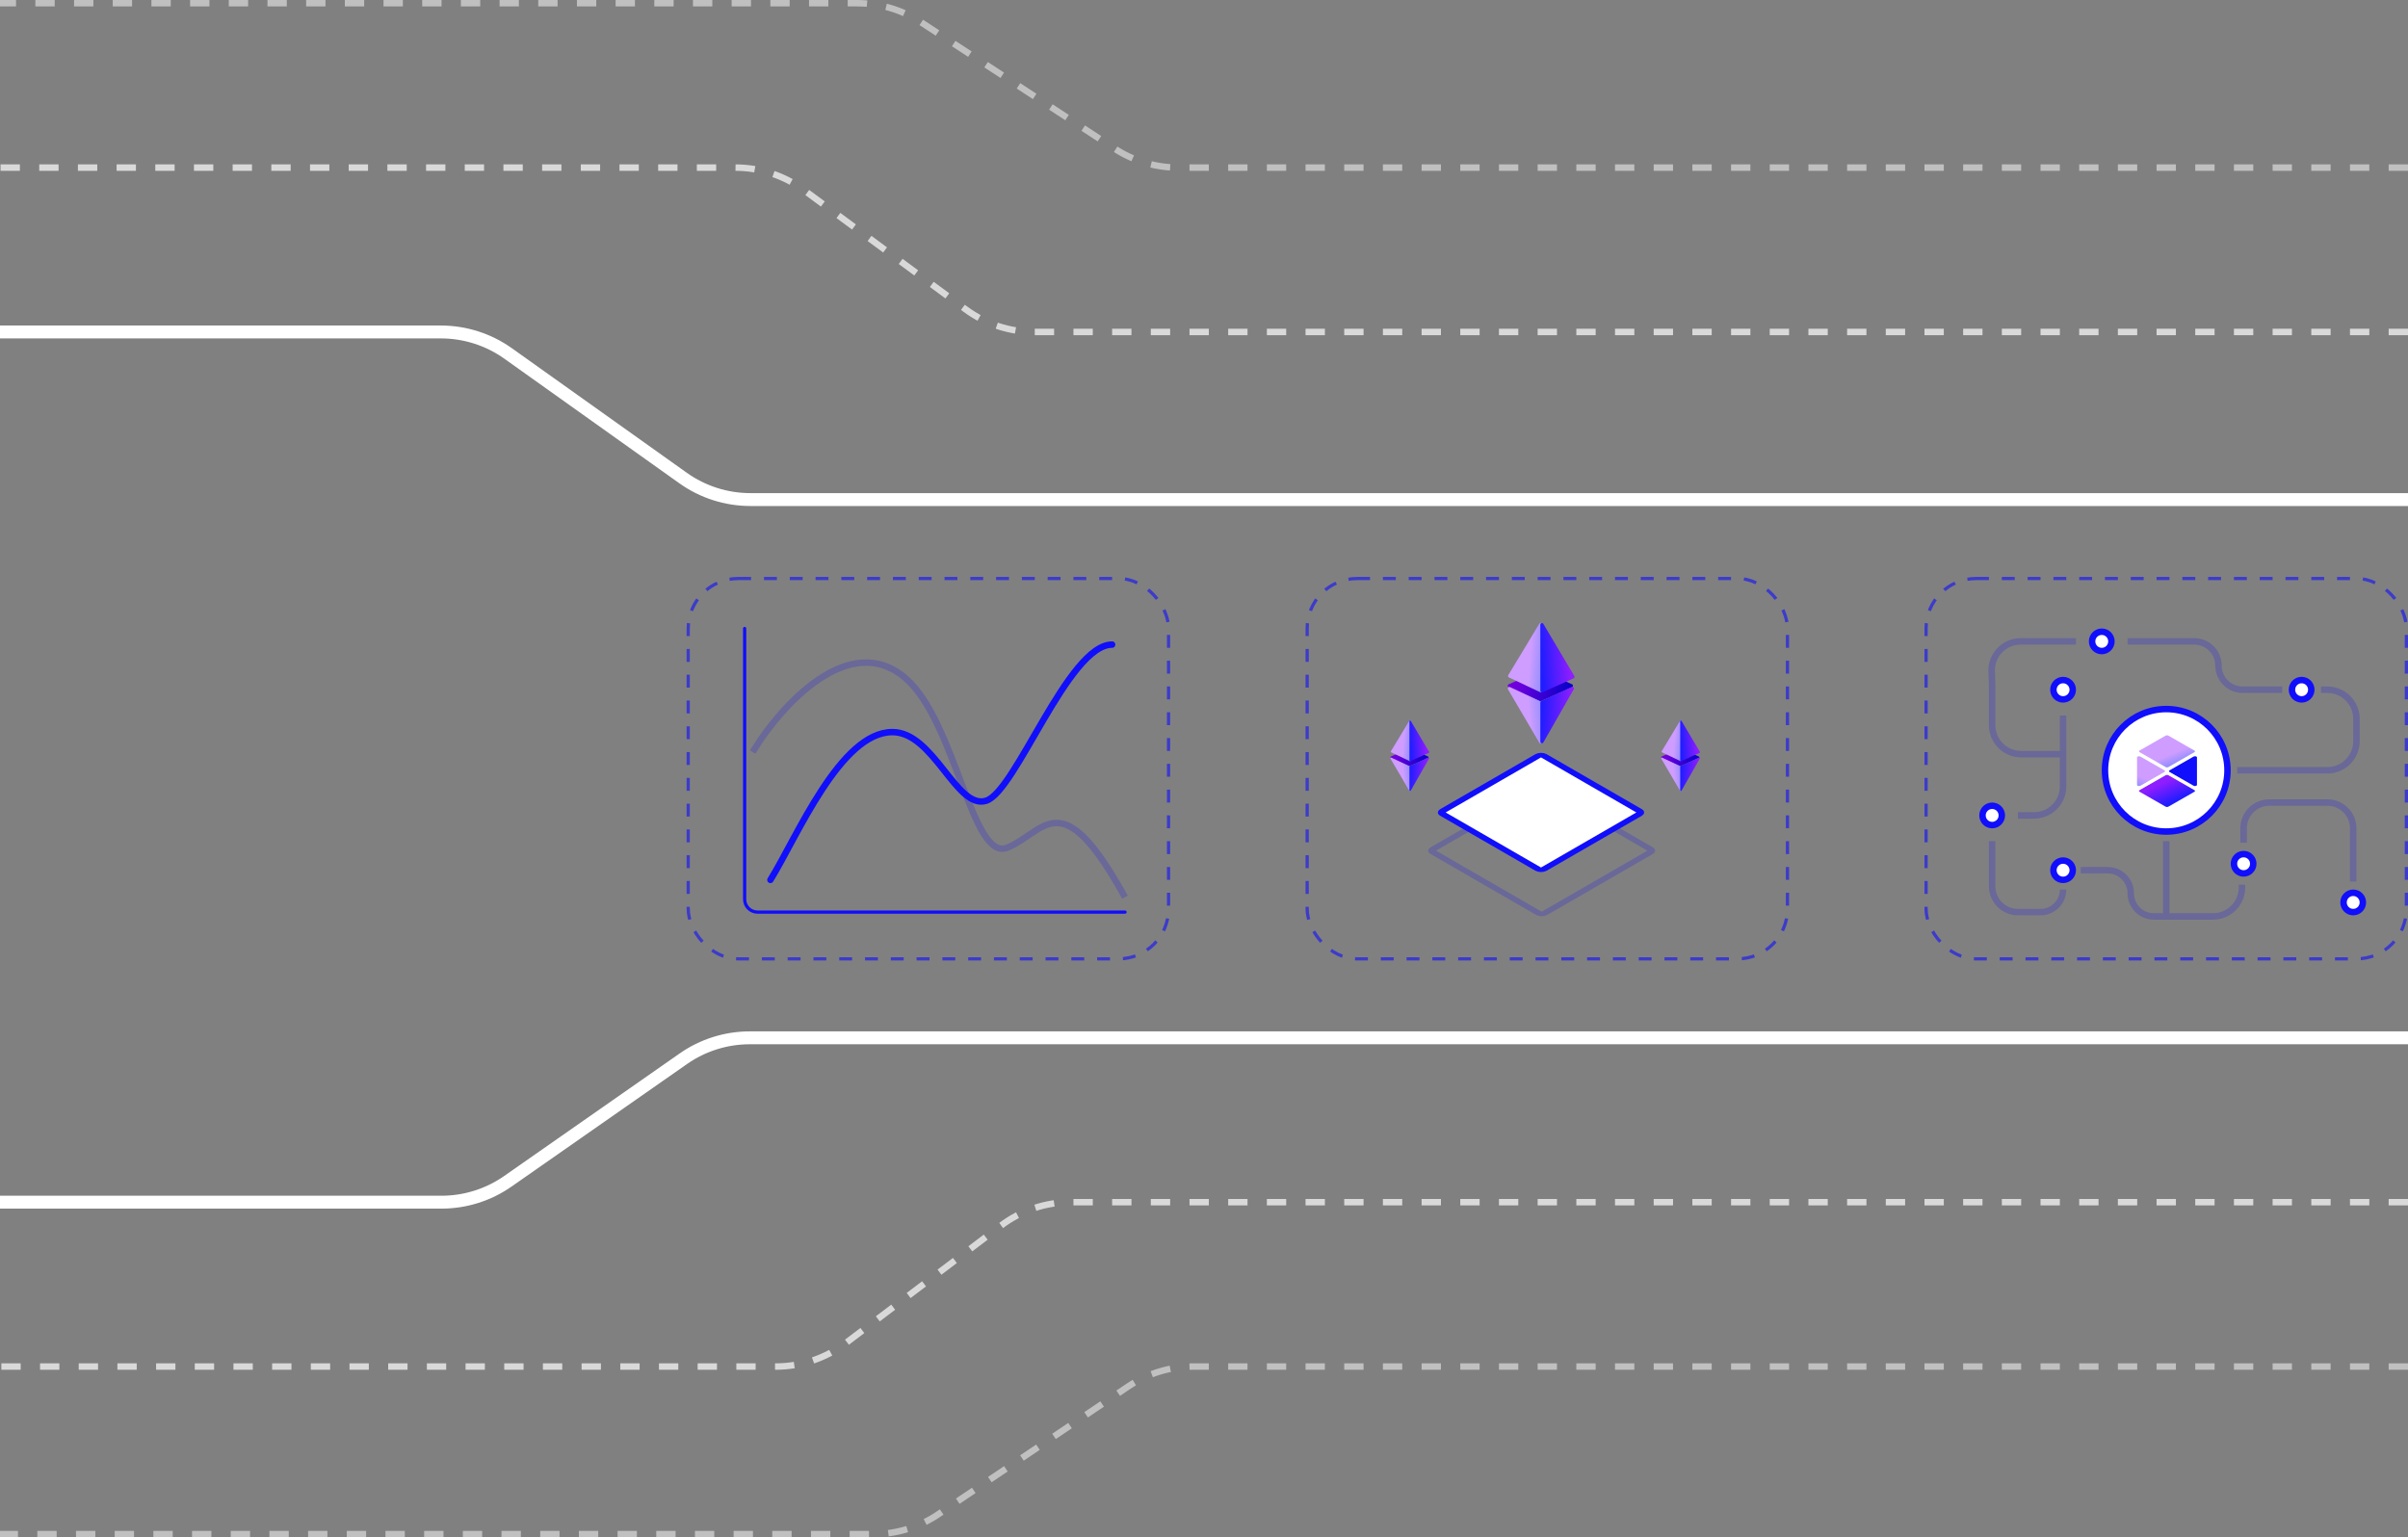 <svg width="747" height="477" viewBox="0 0 747 477" fill="none" xmlns="http://www.w3.org/2000/svg">
<rect x="0" y="0" width="747" height="477" fill="#808080" stroke="none"/>
<path d="M747 322L232.609 322C225.235 322 218.04 324.264 211.995 328.486L157.546 366.514C151.501 370.736 144.306 373 136.933 373H-1.32322e-05" stroke="white" stroke-width="4"/>
<path d="M747 155L232.79 155C225.304 155 218.005 152.667 211.907 148.325L157.634 109.675C151.536 105.333 144.237 103 136.751 103L-1.32322e-05 103" stroke="white" stroke-width="4"/>
<path opacity="0.7" d="M747 373L332.211 373C324.367 373 316.737 375.562 310.483 380.297L262.392 416.703C256.137 421.438 248.507 424 240.663 424H-9.32813e-06" stroke="white" stroke-width="2" stroke-dasharray="6 6"/>
<path opacity="0.5" d="M747 424L370.147 424C362.984 424 355.983 426.137 350.042 430.137L291.035 469.863C285.093 473.863 278.093 476 270.93 476H-1.00732e-05" stroke="white" stroke-width="2" stroke-dasharray="6 6"/>
<path opacity="0.7" d="M747 103L320.909 103C313.215 103 305.724 100.535 299.533 95.967L249.48 59.033C243.29 54.465 235.799 52 228.105 52L1.97887e-05 52" stroke="white" stroke-width="2" stroke-dasharray="6 6"/>
<path opacity="0.5" d="M747 52L365.502 52C358.511 52 351.673 49.965 345.82 46.143L285.651 6.857C279.798 3.035 272.959 1 265.969 1L-5.75185e-06 1" stroke="white" stroke-width="2" stroke-dasharray="6 6"/>
<rect x="213.5" y="179.5" width="149" height="118" rx="15.5" stroke="#100EFB" stroke-opacity="0.6" stroke-dasharray="4 4"/>
<path d="M239 273C247.304 259.568 260.683 227.147 276.831 227.147C289.715 227.147 296.676 251.281 305.896 248.452C315.116 245.623 331.37 200 345 200" stroke="#100EFB" stroke-width="2" stroke-linecap="round" stroke-linejoin="round"/>
<path opacity="0.2" d="M234 232.5C242.304 219.068 263.521 195.276 281 210.5C296.5 224 301.5 267.5 312.5 263C324.069 258.267 329 242.5 348.5 277.5" stroke="#100EFB" stroke-width="2" stroke-linecap="square" stroke-linejoin="round"/>
<path d="M231 195V279C231 281.209 232.791 283 235 283H349" stroke="#100EFB" stroke-linecap="round" stroke-linejoin="round"/>
<rect x="405.5" y="179.5" width="149" height="118" rx="15.5" stroke="#100EFB" stroke-opacity="0.6" stroke-dasharray="4 4"/>
<g opacity="0.2">
<mask id="path-12-inside-1_357_4765" fill="white">
<rect width="21.604" height="21.604" rx="1" transform="matrix(0.866 0.5 -0.866 0.5 521.709 239)"/>
</mask>
<rect width="21.604" height="21.604" rx="1" transform="matrix(0.866 0.5 -0.866 0.5 521.709 239)" stroke="#100EFB" stroke-width="4" mask="url(#path-12-inside-1_357_4765)"/>
</g>
<g opacity="0.2">
<mask id="path-13-inside-2_357_4765" fill="white">
<rect width="21.604" height="21.604" rx="1" transform="matrix(0.866 0.5 -0.866 0.5 437.709 239)"/>
</mask>
<rect width="21.604" height="21.604" rx="1" transform="matrix(0.866 0.5 -0.866 0.5 437.709 239)" stroke="#100EFB" stroke-width="4" mask="url(#path-13-inside-2_357_4765)"/>
</g>
<rect opacity="0.2" y="1" width="39.867" height="39.867" rx="1" transform="matrix(0.866 0.5 -0.866 0.5 479.124 243.5)" stroke="#100EFB" stroke-width="2"/>
<rect y="1" width="36.158" height="36.158" rx="1" transform="matrix(0.866 0.5 -0.866 0.5 478.913 233.5)" fill="white" stroke="#100EFB" stroke-width="2"/>
<path d="M477.577 217.548L468.013 213.227C467.62 213.05 467.621 212.491 468.015 212.315L477.684 207.989C477.814 207.931 477.964 207.931 478.094 207.99L487.658 212.311C488.05 212.489 488.049 213.047 487.656 213.223L477.987 217.549C477.856 217.608 477.707 217.607 477.577 217.548Z" fill="url(#paint0_linear_357_4765)"/>
<path d="M467.889 209.48L477.511 193.538C477.773 193.104 478.439 193.29 478.439 193.796V214.287C478.439 214.654 478.057 214.896 477.725 214.739L468.104 210.19C467.836 210.064 467.736 209.734 467.889 209.48Z" fill="url(#paint1_linear_357_4765)"/>
<path d="M488.385 209.751L478.766 193.565C478.507 193.128 477.836 193.312 477.836 193.82V214.306C477.836 214.668 478.21 214.91 478.54 214.762L488.159 210.463C488.432 210.341 488.538 210.008 488.385 209.751Z" fill="url(#paint2_linear_357_4765)"/>
<path d="M467.815 213.902L477.506 230.413C477.764 230.853 478.437 230.67 478.437 230.16V218.19C478.437 217.996 478.325 217.819 478.15 217.737L468.459 213.196C468.014 212.988 467.567 213.479 467.815 213.902Z" fill="url(#paint3_linear_357_4765)"/>
<path d="M488.199 213.868L478.771 230.365C478.516 230.811 477.837 230.63 477.837 230.117V217.961C477.837 217.766 477.95 217.589 478.128 217.507L487.556 213.166C487.997 212.962 488.44 213.446 488.199 213.868Z" fill="url(#paint4_linear_357_4765)"/>
<path d="M521.118 237.707L515.405 235.126C515.248 235.055 515.249 234.831 515.406 234.761L521.179 232.178C521.231 232.154 521.291 232.155 521.343 232.178L527.055 234.759C527.213 234.83 527.212 235.054 527.055 235.124L521.282 237.707C521.229 237.73 521.17 237.73 521.118 237.707Z" fill="url(#paint5_linear_357_4765)"/>
<path d="M515.462 233.134L521.206 223.615C521.311 223.442 521.578 223.516 521.578 223.718V235.953C521.578 236.1 521.425 236.197 521.292 236.134L515.547 233.418C515.44 233.368 515.4 233.235 515.462 233.134Z" fill="url(#paint6_linear_357_4765)"/>
<path d="M527.347 233.291L521.603 223.626C521.499 223.451 521.231 223.525 521.231 223.728V235.961C521.231 236.106 521.38 236.202 521.513 236.143L527.256 233.576C527.366 233.527 527.408 233.394 527.347 233.291Z" fill="url(#paint7_linear_357_4765)"/>
<path d="M515.326 235.351L521.204 245.365C521.307 245.541 521.577 245.468 521.577 245.264V238.003C521.577 237.926 521.532 237.855 521.461 237.822L515.584 235.068C515.406 234.985 515.227 235.181 515.326 235.351Z" fill="url(#paint8_linear_357_4765)"/>
<path d="M527.325 235.337L521.604 245.346C521.503 245.524 521.231 245.452 521.231 245.247V237.872C521.231 237.794 521.276 237.723 521.347 237.69L527.067 235.056C527.244 234.975 527.421 235.168 527.325 235.337Z" fill="url(#paint9_linear_357_4765)"/>
<path d="M437.118 237.707L431.405 235.126C431.248 235.055 431.249 234.831 431.406 234.761L437.179 232.178C437.231 232.154 437.291 232.155 437.343 232.178L443.055 234.759C443.213 234.83 443.212 235.054 443.055 235.124L437.282 237.707C437.229 237.73 437.17 237.73 437.118 237.707Z" fill="url(#paint10_linear_357_4765)"/>
<path d="M431.462 233.134L437.206 223.615C437.311 223.442 437.578 223.516 437.578 223.718V235.953C437.578 236.1 437.425 236.197 437.292 236.134L431.547 233.418C431.44 233.368 431.4 233.235 431.462 233.134Z" fill="url(#paint11_linear_357_4765)"/>
<path d="M443.347 233.291L437.603 223.626C437.499 223.451 437.231 223.525 437.231 223.728V235.961C437.231 236.106 437.38 236.202 437.513 236.143L443.256 233.576C443.366 233.527 443.408 233.394 443.347 233.291Z" fill="url(#paint12_linear_357_4765)"/>
<path d="M431.326 235.351L437.204 245.365C437.307 245.541 437.577 245.468 437.577 245.264V238.003C437.577 237.926 437.532 237.855 437.461 237.822L431.584 235.068C431.406 234.985 431.227 235.181 431.326 235.351Z" fill="url(#paint13_linear_357_4765)"/>
<path d="M443.325 235.337L437.604 245.346C437.503 245.524 437.231 245.452 437.231 245.247V237.872C437.231 237.794 437.276 237.723 437.347 237.69L443.067 235.056C443.244 234.975 443.421 235.168 443.325 235.337Z" fill="url(#paint14_linear_357_4765)"/>
<rect x="597.5" y="179.5" width="149" height="118" rx="15.5" stroke="#100EFB" stroke-opacity="0.6" stroke-dasharray="4 4"/>
<path opacity="0.2" d="M694 239H722C726.971 239 731 234.971 731 230V223C731 218.029 726.971 214 722 214H720" stroke="#100EFB" stroke-width="2"/>
<path opacity="0.2" d="M626 253H631C635.971 253 640 248.971 640 244V234M640 234H627C622.029 234 618 229.971 618 225V212.5L617.846 208.333C617.657 203.235 621.738 199 626.84 199H644M640 234V222" stroke="#100EFB" stroke-width="2"/>
<path opacity="0.2" d="M660 199H680.698C684.84 199 688.198 202.358 688.198 206.5V206.5C688.198 210.642 691.556 214 695.698 214H708" stroke="#100EFB" stroke-width="2"/>
<path opacity="0.2" d="M672 261V284.349M672 284.349H686.5C691.471 284.349 695.5 280.32 695.5 275.349V274.5M672 284.349H668.174C664.212 284.349 661 281.137 661 277.175V277.175C661 273.212 657.788 270 653.826 270H645.5" stroke="#100EFB" stroke-width="2"/>
<circle cx="652" cy="199" r="3" fill="white" stroke="#100EFB" stroke-width="2"/>
<circle cx="640" cy="214" r="3" fill="white" stroke="#100EFB" stroke-width="2"/>
<circle cx="618" cy="253" r="3" fill="white" stroke="#100EFB" stroke-width="2"/>
<circle cx="714" cy="214" r="3" fill="white" stroke="#100EFB" stroke-width="2"/>
<circle cx="696" cy="268" r="3" fill="white" stroke="#100EFB" stroke-width="2"/>
<circle cx="640" cy="270" r="3" fill="white" stroke="#100EFB" stroke-width="2"/>
<circle cx="730" cy="280" r="3" fill="white" stroke="#100EFB" stroke-width="2"/>
<path opacity="0.2" d="M696 261.477V257C696 252.582 699.582 249 704 249H722C726.418 249 730 252.582 730 257V273.5" stroke="#100EFB" stroke-width="2"/>
<path opacity="0.2" d="M640 276V276C640 279.866 636.866 283 633 283H626C621.582 283 618 279.418 618 275V261" stroke="#100EFB" stroke-width="2"/>
<circle cx="672" cy="239" r="19" fill="white" stroke="#100EFB" stroke-width="2"/>
<path d="M671.804 240.537C672.044 240.4 672.433 240.4 672.672 240.537L680.748 245.16C680.987 245.297 680.987 245.52 680.748 245.657L672.672 250.28C672.433 250.417 672.044 250.417 671.804 250.28L663.729 245.657C663.489 245.52 663.489 245.297 663.729 245.16L671.804 240.537Z" fill="url(#paint15_linear_357_4765)"/>
<path d="M671.804 228.248C672.044 228.111 672.433 228.111 672.672 228.248L680.748 232.872C680.987 233.009 680.987 233.231 680.748 233.368L672.672 237.992C672.433 238.129 672.044 238.129 671.804 237.992L663.729 233.368C663.489 233.231 663.489 233.009 663.729 232.872L671.804 228.248Z" fill="url(#paint16_linear_357_4765)"/>
<path d="M680.486 234.744C680.872 234.523 681.533 234.679 681.533 234.992V243.536C681.533 243.849 680.872 244.006 680.486 243.785L673.024 239.513C672.784 239.375 672.784 239.153 673.024 239.016L680.486 234.744Z" fill="#100EFB"/>
<path d="M663.991 234.744C663.604 234.523 662.943 234.679 662.943 234.992V243.536C662.943 243.849 663.604 244.006 663.991 243.785L671.453 239.513C671.693 239.375 671.693 239.153 671.453 239.016L663.991 234.744Z" fill="url(#paint17_linear_357_4765)"/>
<defs>
<linearGradient id="paint0_linear_357_4765" x1="473.068" y1="203.94" x2="489.266" y2="208.41" gradientUnits="userSpaceOnUse">
<stop stop-color="#6F00DD"/>
<stop offset="1" stop-color="#0200C8"/>
</linearGradient>
<linearGradient id="paint1_linear_357_4765" x1="475.429" y1="193.545" x2="480.079" y2="193.893" gradientUnits="userSpaceOnUse">
<stop stop-color="#CE9DFF"/>
<stop offset="1" stop-color="#8D8CFF"/>
</linearGradient>
<linearGradient id="paint2_linear_357_4765" x1="485.638" y1="182.628" x2="476.952" y2="183.134" gradientUnits="userSpaceOnUse">
<stop stop-color="#8E1DFF"/>
<stop offset="1" stop-color="#1F1DFF"/>
</linearGradient>
<linearGradient id="paint3_linear_357_4765" x1="475.26" y1="230.696" x2="480.153" y2="230.237" gradientUnits="userSpaceOnUse">
<stop stop-color="#CE9DFF"/>
<stop offset="1" stop-color="#8D8CFF"/>
</linearGradient>
<linearGradient id="paint4_linear_357_4765" x1="485.855" y1="239.914" x2="476.942" y2="239.282" gradientUnits="userSpaceOnUse">
<stop stop-color="#8E1DFF"/>
<stop offset="1" stop-color="#1F1DFF"/>
</linearGradient>
<linearGradient id="paint5_linear_357_4765" x1="518.489" y1="229.866" x2="527.803" y2="232.436" gradientUnits="userSpaceOnUse">
<stop stop-color="#6F00DD"/>
<stop offset="1" stop-color="#0200C8"/>
</linearGradient>
<linearGradient id="paint6_linear_357_4765" x1="519.847" y1="223.888" x2="522.521" y2="224.089" gradientUnits="userSpaceOnUse">
<stop stop-color="#CE9DFF"/>
<stop offset="1" stop-color="#8D8CFF"/>
</linearGradient>
<linearGradient id="paint7_linear_357_4765" x1="525.717" y1="217.611" x2="520.722" y2="217.902" gradientUnits="userSpaceOnUse">
<stop stop-color="#8E1DFF"/>
<stop offset="1" stop-color="#1F1DFF"/>
</linearGradient>
<linearGradient id="paint8_linear_357_4765" x1="519.75" y1="245.25" x2="522.563" y2="244.986" gradientUnits="userSpaceOnUse">
<stop stop-color="#CE9DFF"/>
<stop offset="1" stop-color="#8D8CFF"/>
</linearGradient>
<linearGradient id="paint9_linear_357_4765" x1="525.841" y1="250.551" x2="520.716" y2="250.187" gradientUnits="userSpaceOnUse">
<stop stop-color="#8E1DFF"/>
<stop offset="1" stop-color="#1F1DFF"/>
</linearGradient>
<linearGradient id="paint10_linear_357_4765" x1="434.489" y1="229.866" x2="443.803" y2="232.436" gradientUnits="userSpaceOnUse">
<stop stop-color="#6F00DD"/>
<stop offset="1" stop-color="#0200C8"/>
</linearGradient>
<linearGradient id="paint11_linear_357_4765" x1="435.847" y1="223.888" x2="438.521" y2="224.089" gradientUnits="userSpaceOnUse">
<stop stop-color="#CE9DFF"/>
<stop offset="1" stop-color="#8D8CFF"/>
</linearGradient>
<linearGradient id="paint12_linear_357_4765" x1="441.717" y1="217.611" x2="436.722" y2="217.902" gradientUnits="userSpaceOnUse">
<stop stop-color="#8E1DFF"/>
<stop offset="1" stop-color="#1F1DFF"/>
</linearGradient>
<linearGradient id="paint13_linear_357_4765" x1="435.75" y1="245.25" x2="438.563" y2="244.986" gradientUnits="userSpaceOnUse">
<stop stop-color="#CE9DFF"/>
<stop offset="1" stop-color="#8D8CFF"/>
</linearGradient>
<linearGradient id="paint14_linear_357_4765" x1="441.841" y1="250.551" x2="436.716" y2="250.187" gradientUnits="userSpaceOnUse">
<stop stop-color="#8E1DFF"/>
<stop offset="1" stop-color="#1F1DFF"/>
</linearGradient>
<linearGradient id="paint15_linear_357_4765" x1="678.375" y1="239.643" x2="681.101" y2="245.754" gradientUnits="userSpaceOnUse">
<stop stop-color="#8E1DFF"/>
<stop offset="1" stop-color="#1F1DFF"/>
</linearGradient>
<linearGradient id="paint16_linear_357_4765" x1="678.099" y1="232.04" x2="679.447" y2="235.292" gradientUnits="userSpaceOnUse">
<stop stop-color="#CE9DFF"/>
<stop offset="1" stop-color="#8D8CFF"/>
</linearGradient>
<linearGradient id="paint17_linear_357_4765" x1="657.083" y1="238.185" x2="655.734" y2="241.436" gradientUnits="userSpaceOnUse">
<stop stop-color="#CE9DFF"/>
<stop offset="1" stop-color="#8D8CFF"/>
</linearGradient>
</defs>
</svg>
